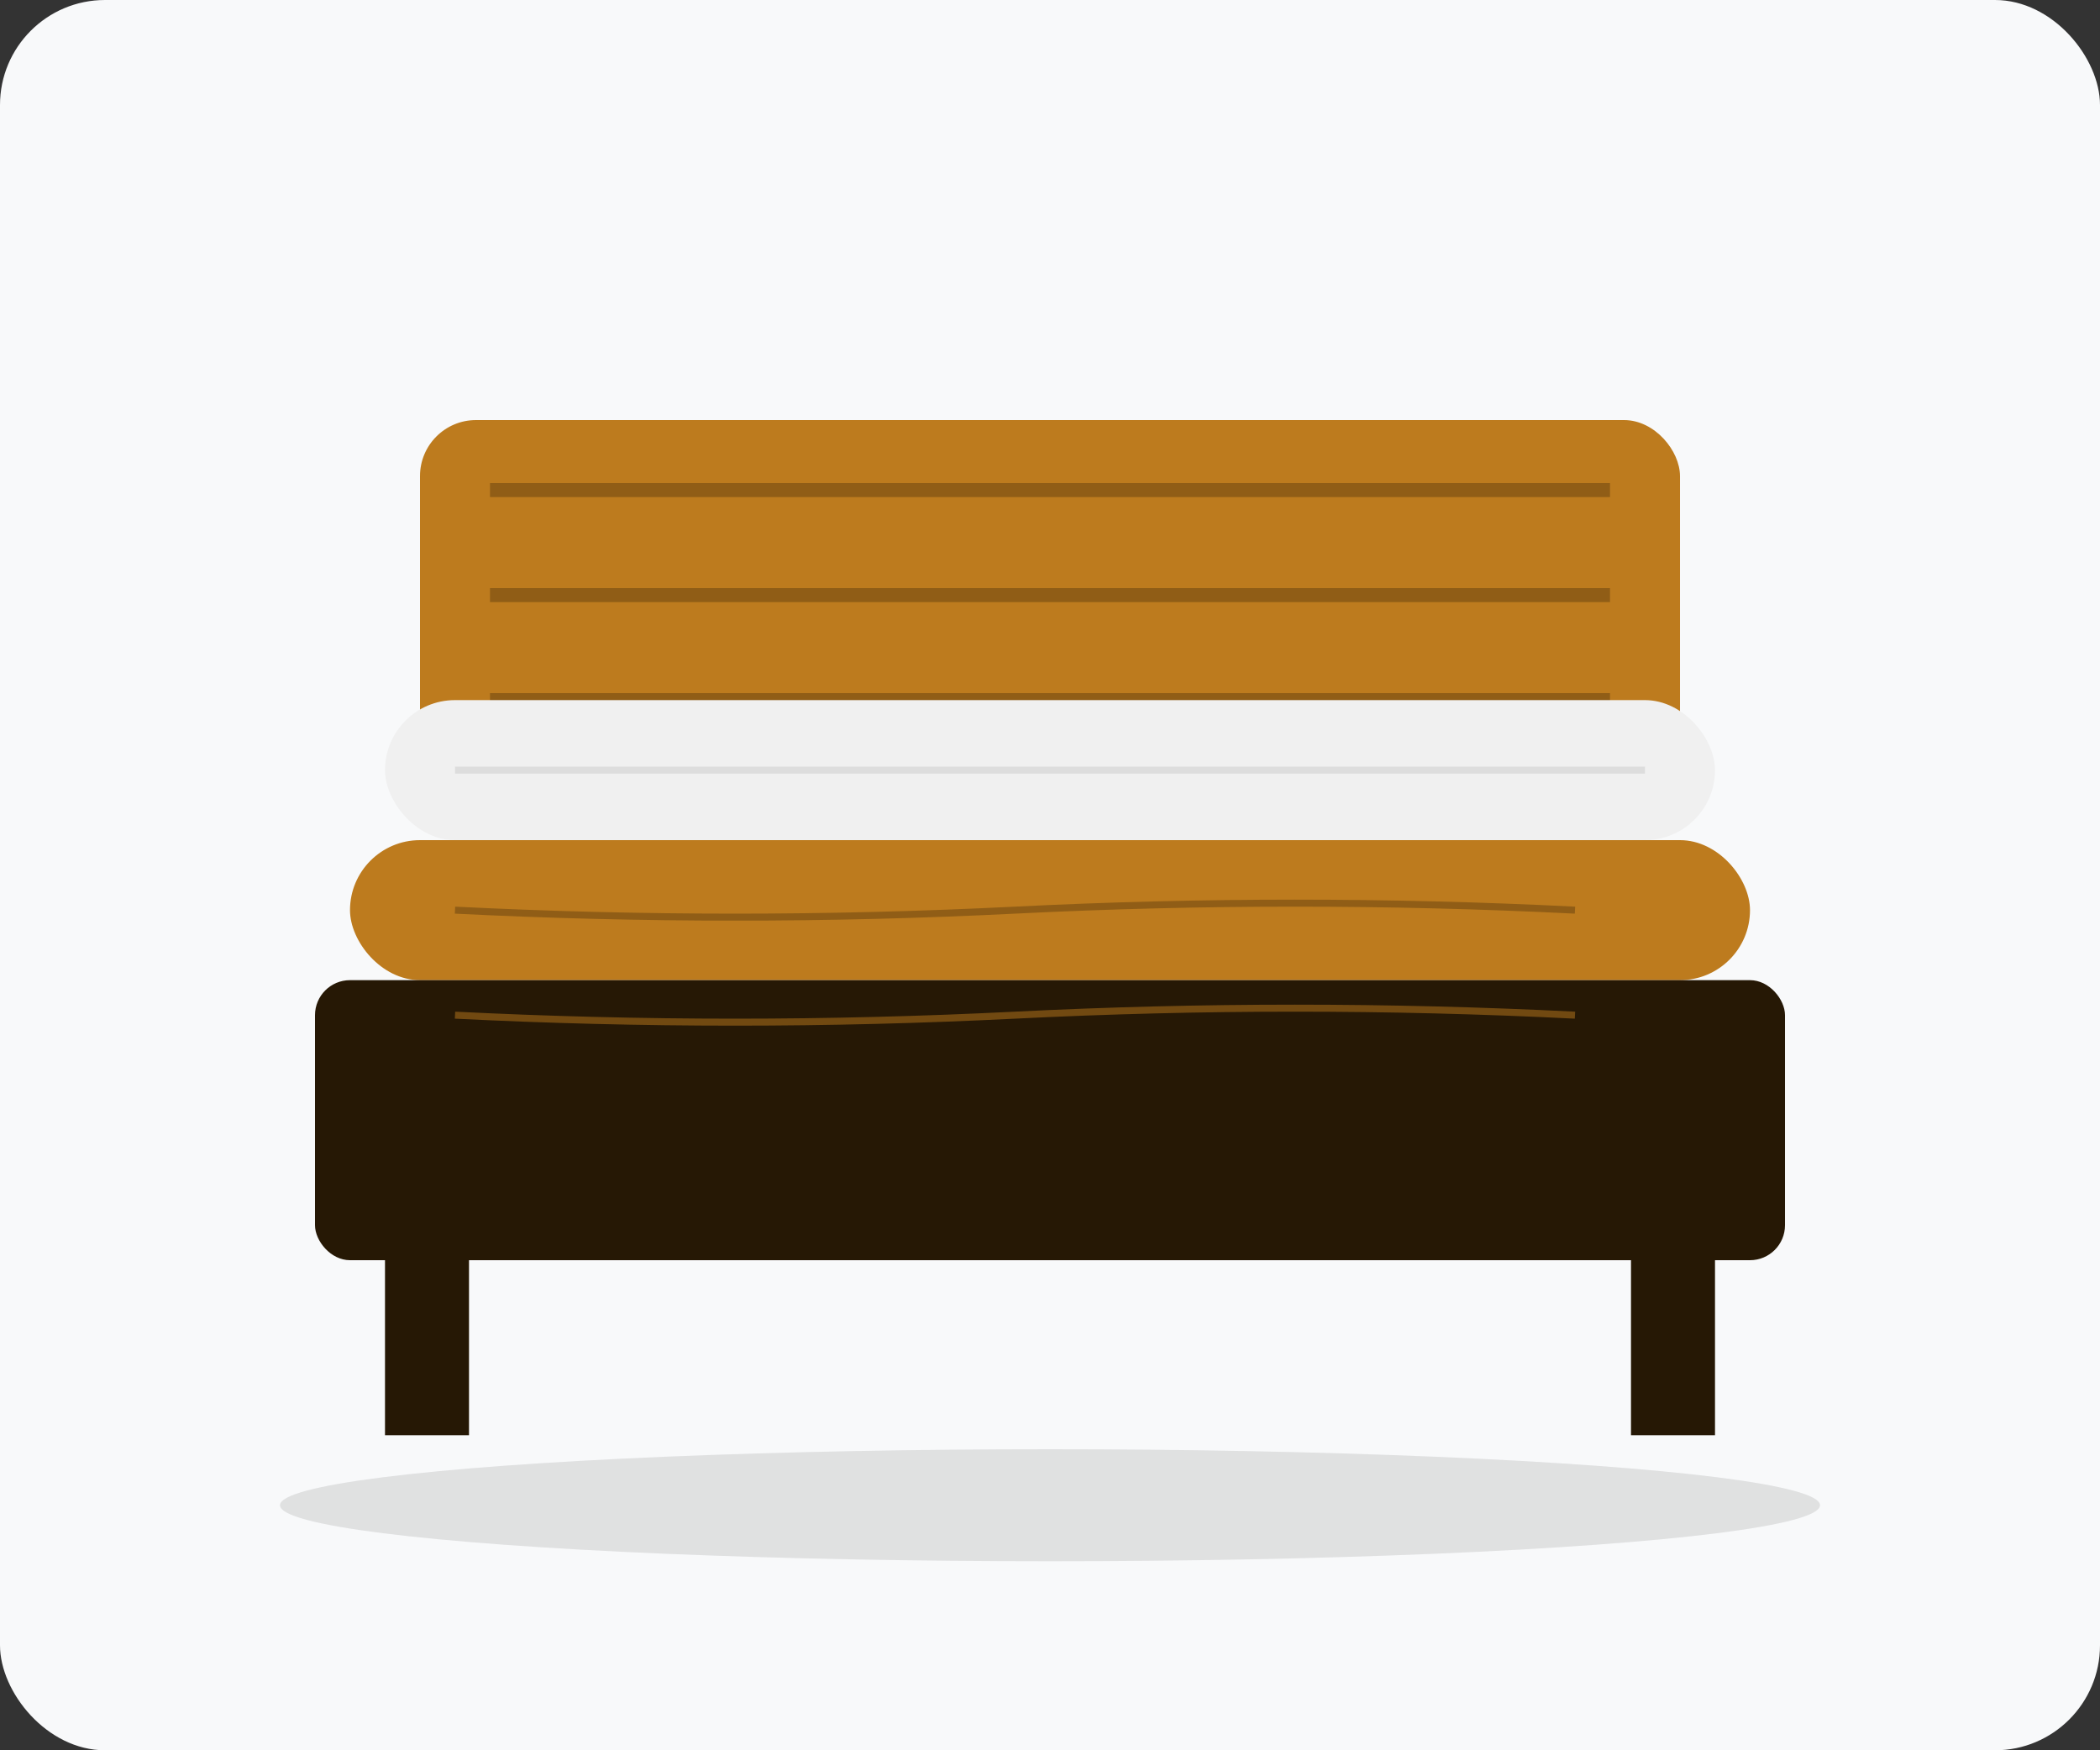 <svg width="300" height="250" viewBox="0 0 300 250" fill="none" xmlns="http://www.w3.org/2000/svg">
  <rect x="0" y="0" width="300" height="250" fill="#333333" stroke="none"/>
  <rect width="300" height="250" rx="15" fill="#f8f9fa"/>
  
  <!-- Bed platform -->
  <rect x="50" y="120" width="200" height="20" rx="10" fill="#bd7b1e"/>
  <rect x="45" y="140" width="210" height="40" rx="5" fill="#261805"/>
  
  <!-- Headboard -->
  <rect x="60" y="60" width="180" height="60" rx="8" fill="#bd7b1e"/>
  <path d="M70 70H230M70 85H230M70 100H230" stroke="#261805" stroke-width="2" opacity="0.3"/>
  
  <!-- Mattress -->
  <rect x="55" y="100" width="190" height="20" rx="10" fill="#f0f0f0"/>
  <path d="M65 110H235" stroke="#ddd" stroke-width="1"/>
  
  <!-- Legs -->
  <rect x="55" y="180" width="12" height="25" fill="#261805"/>
  <rect x="233" y="180" width="12" height="25" fill="#261805"/>
  
  <!-- Wood grain details -->
  <path d="M65 130Q105 132 145 130T225 130" stroke="#261805" stroke-width="1" opacity="0.3"/>
  <path d="M65 145Q105 147 145 145T225 145" stroke="#bd7b1e" stroke-width="1" opacity="0.5"/>
  
  <!-- Shadow -->
  <ellipse cx="150" cy="215" rx="110" ry="8" fill="#000" opacity="0.1"/>
</svg>
